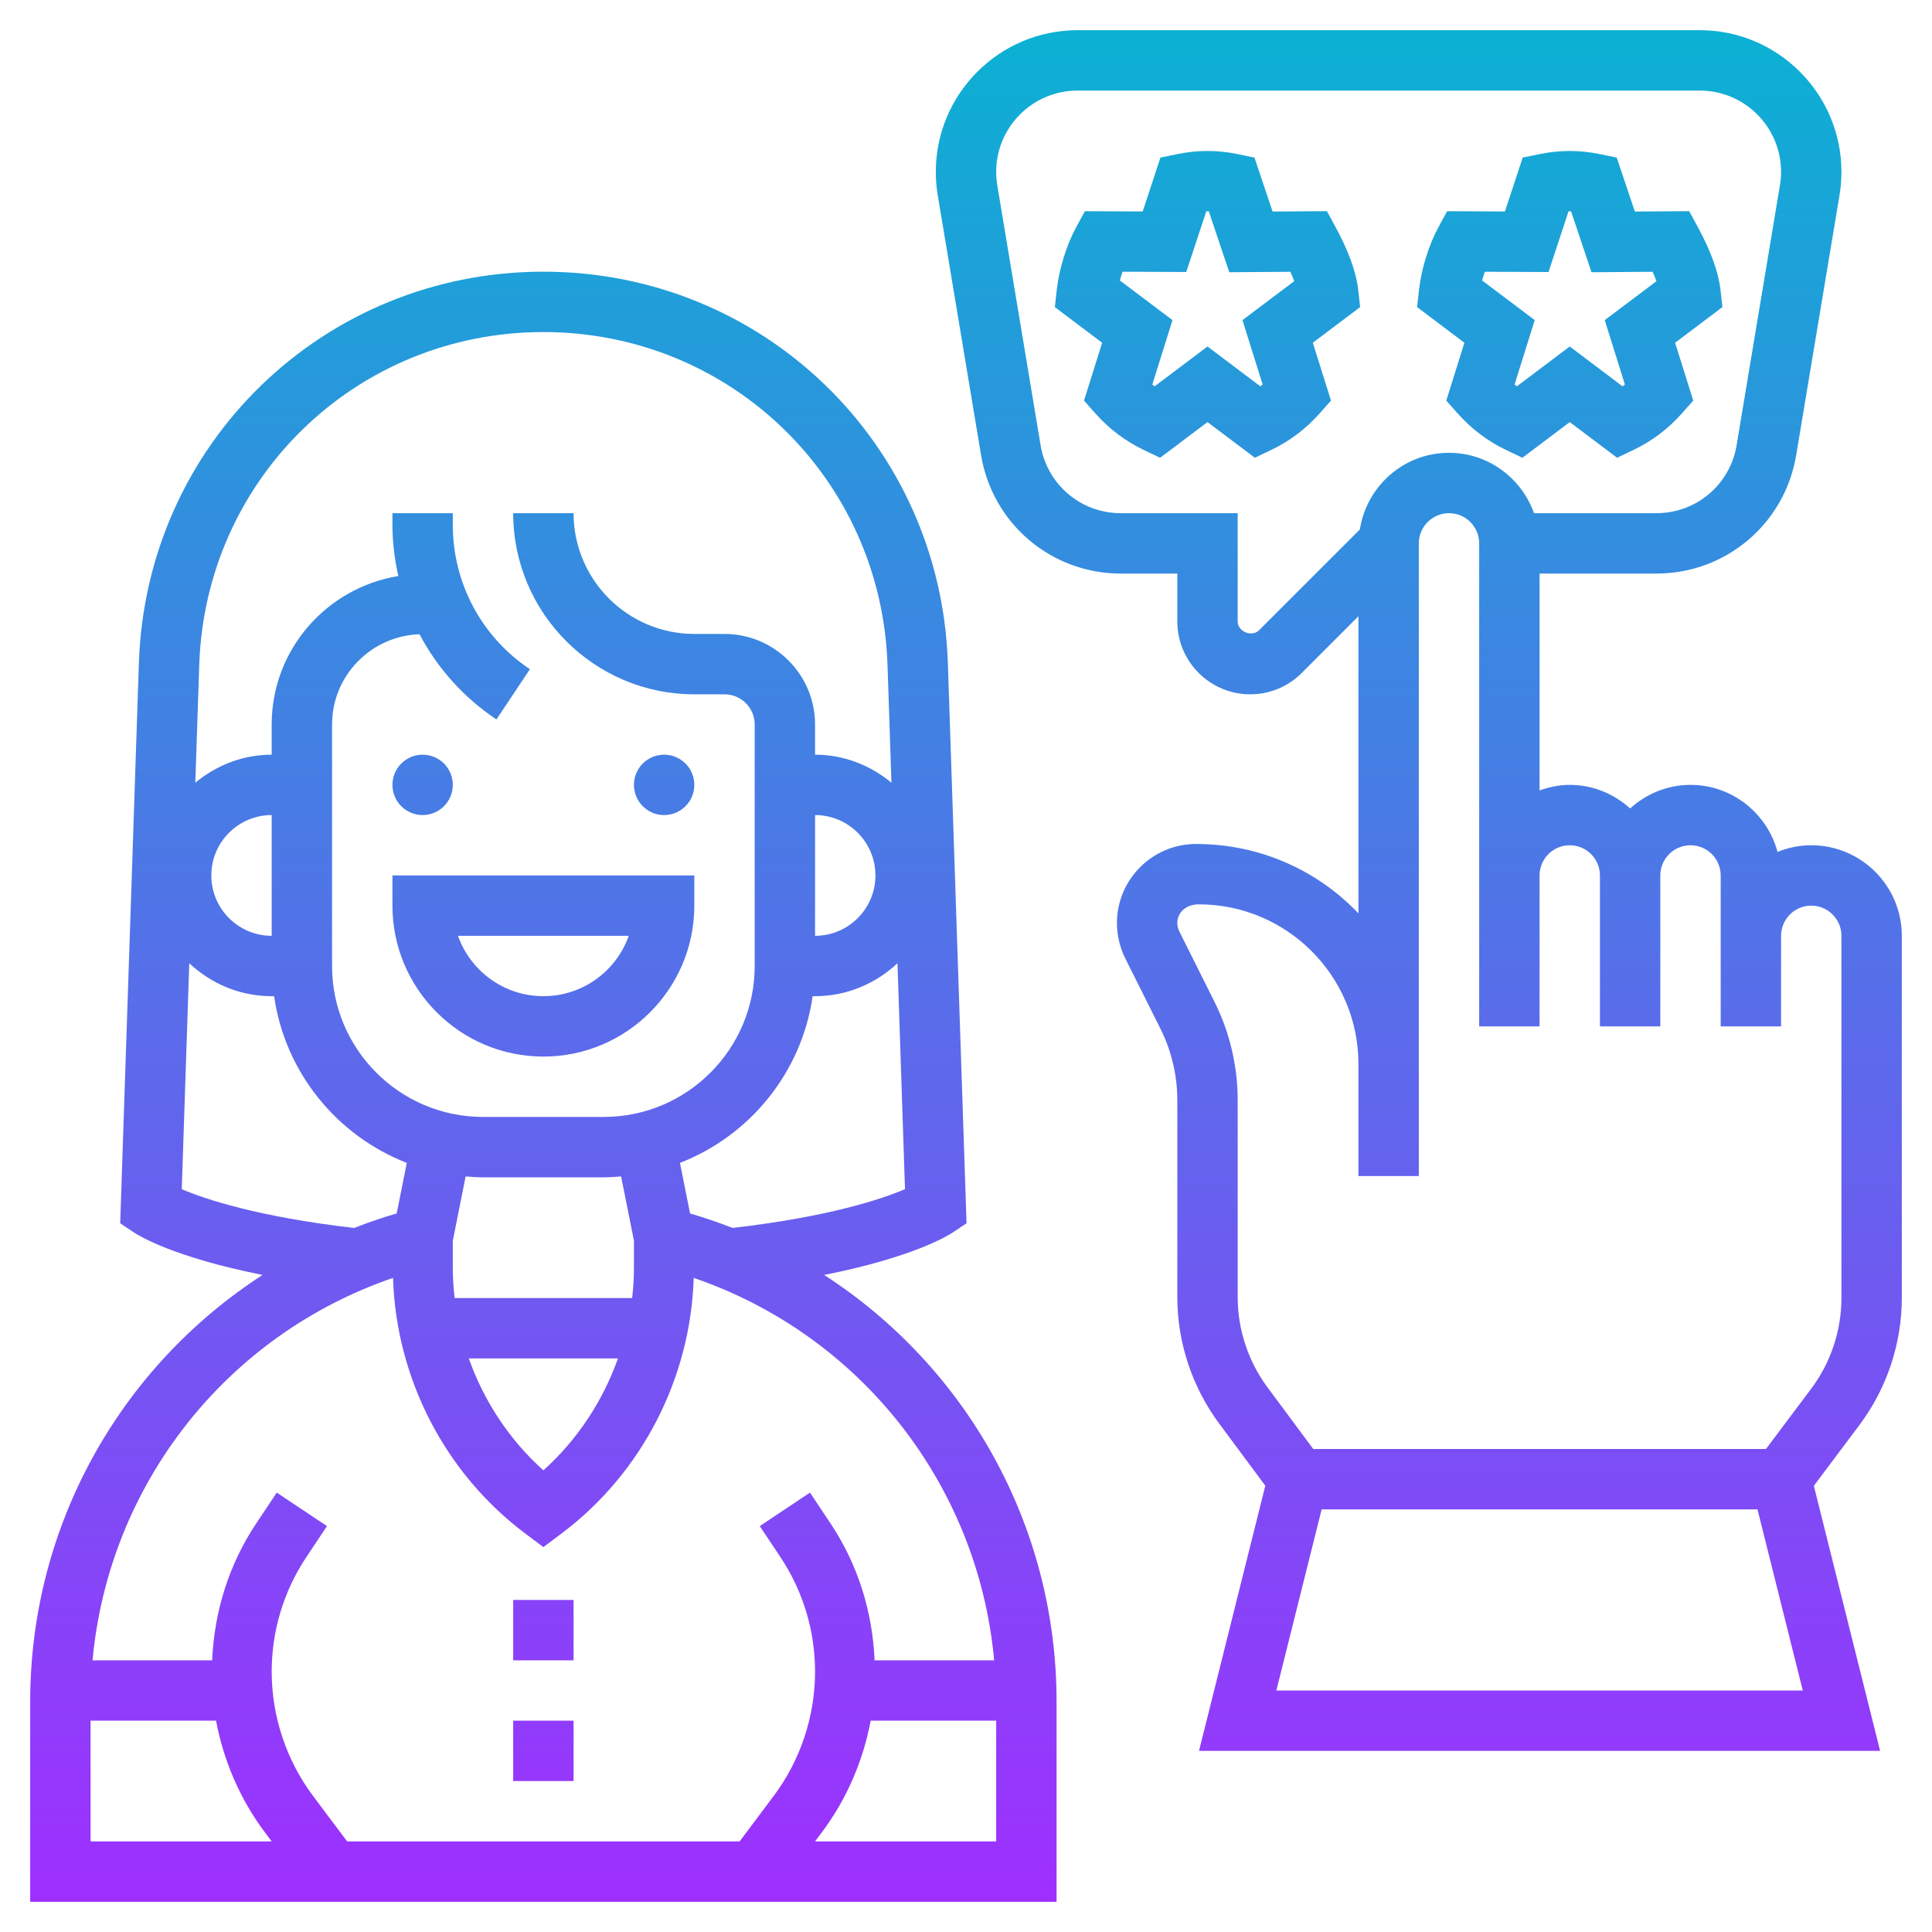 <svg id="Layer_5" enable-background="new 0 0 64 64" height="512" viewBox="0 0 64 64" width="512" xmlns="http://www.w3.org/2000/svg" xmlns:xlink="http://www.w3.org/1999/xlink"><linearGradient id="SVGID_1_" gradientUnits="userSpaceOnUse" x1="32" x2="32" y1="63" y2="1"><stop offset="0" stop-color="#9f2fff"/><stop offset="1" stop-color="#0bb1d3"/></linearGradient><path d="m35 56.369c0-5.847-3-11.099-7.699-14.135 2.94-.583 4.102-1.301 4.254-1.403l.463-.309-.619-18.562c-.242-7.267-6.128-12.96-13.399-12.96s-13.157 5.693-13.399 12.96l-.619 18.563.463.309c.151.1 1.313.819 4.254 1.402-4.699 3.036-7.699 8.288-7.699 14.135v6.631h34zm-10.733-15.692c-.46-.178-.928-.341-1.408-.48l-.335-1.675c2.315-.899 4.032-2.992 4.396-5.522h.08c1.057 0 2.014-.42 2.73-1.092l.249 7.485c-.764.325-2.521.917-5.712 1.284zm-8.267-1.677h4c.194 0 .385-.014.575-.029l.425 2.128v.901c0 .336-.021.669-.059 1h-5.882c-.037-.331-.059-.664-.059-1v-.901l.425-2.128c.19.015.381.029.575.029zm4.471 6c-.502 1.412-1.344 2.696-2.471 3.707-1.128-1.011-1.969-2.295-2.471-3.707zm6.529-18c1.103 0 2 .897 2 2s-.897 2-2 2zm-9-16c6.187 0 11.194 4.843 11.4 11.026l.13 3.902c-.691-.571-1.565-.928-2.53-.928v-1c0-1.654-1.346-3-3-3h-1c-2.206 0-4-1.794-4-4h-2c0 3.309 2.691 6 6 6h1c.551 0 1 .449 1 1v8c0 2.757-2.243 5-5 5h-4c-2.757 0-5-2.243-5-5v-8c0-1.619 1.291-2.934 2.897-2.99.592 1.12 1.458 2.095 2.548 2.822l1.109-1.664c-1.599-1.066-2.554-2.851-2.554-4.773v-.395h-2v.395c0 .575.073 1.138.195 1.687-2.373.387-4.195 2.437-4.195 4.918v1c-.965 0-1.839.357-2.53.928l.13-3.902c.206-6.183 5.213-11.026 11.4-11.026zm-9 20c-1.103 0-2-.897-2-2s.897-2 2-2zm-2.979 8.394.249-7.486c.716.672 1.673 1.092 2.73 1.092h.08c.364 2.529 2.081 4.622 4.396 5.522l-.335 1.675c-.481.139-.95.302-1.41.481-3.198-.368-4.952-.962-5.71-1.284zm6.999 2.938c.102 3.321 1.714 6.469 4.38 8.468l.6.45.6-.45c2.666-2 4.278-5.147 4.38-8.468 5.529 1.894 9.42 6.854 9.953 12.668h-3.961c-.069-1.619-.558-3.182-1.46-4.535l-.68-1.02-1.664 1.109.68 1.02c.754 1.131 1.152 2.447 1.152 3.806 0 1.475-.487 2.937-1.373 4.116l-1.127 1.504h-13l-1.128-1.504c-.885-1.18-1.372-2.642-1.372-4.116 0-1.359.398-2.675 1.152-3.806l.68-1.02-1.664-1.109-.68 1.02c-.902 1.353-1.391 2.916-1.46 4.535h-3.962c.533-5.814 4.424-10.775 9.954-12.668zm-10.02 14.668h4.157c.25 1.333.799 2.607 1.615 3.695l.228.305h-6zm23.999 4 .228-.305c.816-1.088 1.365-2.363 1.615-3.695h4.158v4zm-13.999-35c0-.552.448-1 1-1s1 .448 1 1-.448 1-1 1-1-.448-1-1zm8 0c0-.552.448-1 1-1s1 .448 1 1-.448 1-1 1-1-.448-1-1zm-8 4c0 2.757 2.243 5 5 5s5-2.243 5-5v-1h-10zm7.829 1c-.413 1.164-1.525 2-2.829 2s-2.416-.836-2.829-2zm-1.829 28h-2v-2h2zm0-4h-2v-2h2zm24.489-43.646 1.567-1.181-.063-.566c-.065-.586-.318-1.288-.751-2.085l-.286-.527-1.8.013-.601-1.788-.563-.116c-.663-.137-1.32-.137-1.983 0l-.568.116-.588 1.785-1.915-.008-.285.524c-.322.591-.57 1.39-.647 2.086l-.063.566 1.567 1.181-.601 1.917.376.423c.455.513.993.919 1.598 1.208l.548.262 1.569-1.182 1.569 1.182.548-.262c.605-.289 1.143-.695 1.598-1.208l.376-.423zm-2.33-.75.668 2.134c-.025.021-.051.04-.077.059l-1.75-1.319-1.751 1.319c-.026-.019-.051-.039-.077-.059l.668-2.134-1.743-1.313c.026-.098.056-.195.088-.29l2.111.009.664-2.01h.083l.678 2.018 2.025-.015c.048.109.09.213.126.312zm6.751 2.667.376.423c.455.513.993.919 1.598 1.208l.548.262 1.568-1.182 1.569 1.182.548-.262c.605-.289 1.143-.695 1.598-1.208l.376-.423-.601-1.917 1.567-1.181-.063-.566c-.065-.586-.318-1.288-.751-2.085l-.286-.527-1.8.013-.601-1.788-.563-.116c-.663-.137-1.32-.137-1.983 0l-.569.116-.588 1.785-1.915-.008-.285.524c-.322.591-.57 1.39-.647 2.086l-.063.566 1.567 1.181zm1.276-4.269 2.111.009.663-2.011h.083l.678 2.018 2.025-.015c.048.109.09.213.126.312l-1.713 1.29.668 2.134c-.025.021-.051.04-.077.059l-1.75-1.32-1.751 1.319c-.026-.019-.051-.039-.077-.059l.668-2.134-1.743-1.313c.027-.097.057-.194.089-.289zm13.814 33.998v-12c0-1.654-1.346-3-3-3-.395 0-.77.081-1.116.22-.345-1.275-1.501-2.22-2.884-2.22-.771 0-1.468.301-2 .78-.532-.48-1.229-.78-2-.78-.352 0-.686.072-1 .184v-7.184h3.871c2.304 0 4.251-1.65 4.63-3.922l1.435-8.61c.043-.256.064-.514.064-.774 0-2.588-2.106-4.694-4.694-4.694h-20.612c-2.588 0-4.694 2.106-4.694 4.694 0 .259.021.518.064.772l1.435 8.611c.379 2.273 2.326 3.923 4.63 3.923h1.871v1.586c0 1.331 1.083 2.414 2.414 2.414.645 0 1.251-.251 1.707-.707l1.879-1.879v9.843c-1.341-1.411-3.244-2.299-5.381-2.299-1.443 0-2.618 1.174-2.619 2.618 0 .404.096.809.276 1.172l1.166 2.331c.365.73.558 1.547.558 2.363v6.532c0 1.492.49 2.974 1.379 4.172l1.536 2.07-2.196 8.784h22.562l-2.195-8.781 1.514-2.019c.902-1.203 1.4-2.694 1.4-4.2zm-21.293-22.121c-.239.238-.707.044-.707-.293v-3.586h-3.871c-1.323 0-2.44-.947-2.658-2.251l-1.435-8.612c-.024-.147-.036-.295-.036-.443 0-1.486 1.208-2.694 2.694-2.694h20.611c1.487 0 2.695 1.208 2.695 2.694 0 .148-.012.296-.037.443l-1.435 8.611c-.217 1.305-1.335 2.252-2.657 2.252h-4.055c-.414-1.161-1.514-2-2.816-2-1.497 0-2.73 1.105-2.953 2.539zm.574 35.121 1.5-6h14.438l1.5 6zm18.719-13c0 1.075-.355 2.141-1 3l-1.5 2h-14.997l-1.518-2.045c-.635-.856-.985-1.915-.985-2.98v-6.532c0-1.126-.266-2.252-.769-3.259l-1.165-2.33c-.043-.086-.066-.183-.066-.278 0-.341.278-.618.714-.618 2.915 0 5.286 2.372 5.286 5.287v1.713 2h2v-2-1.713-17.245c0-.551.449-1 1-1s1 .449 1 1v11 5h2v-5c0-.551.449-1 1-1s1 .449 1 1v5h2v-5c0-.551.449-1 1-1s1 .449 1 1v2 3h2v-3c0-.551.449-1 1-1s1 .449 1 1z" fill="url(#SVGID_1_)"/></svg>